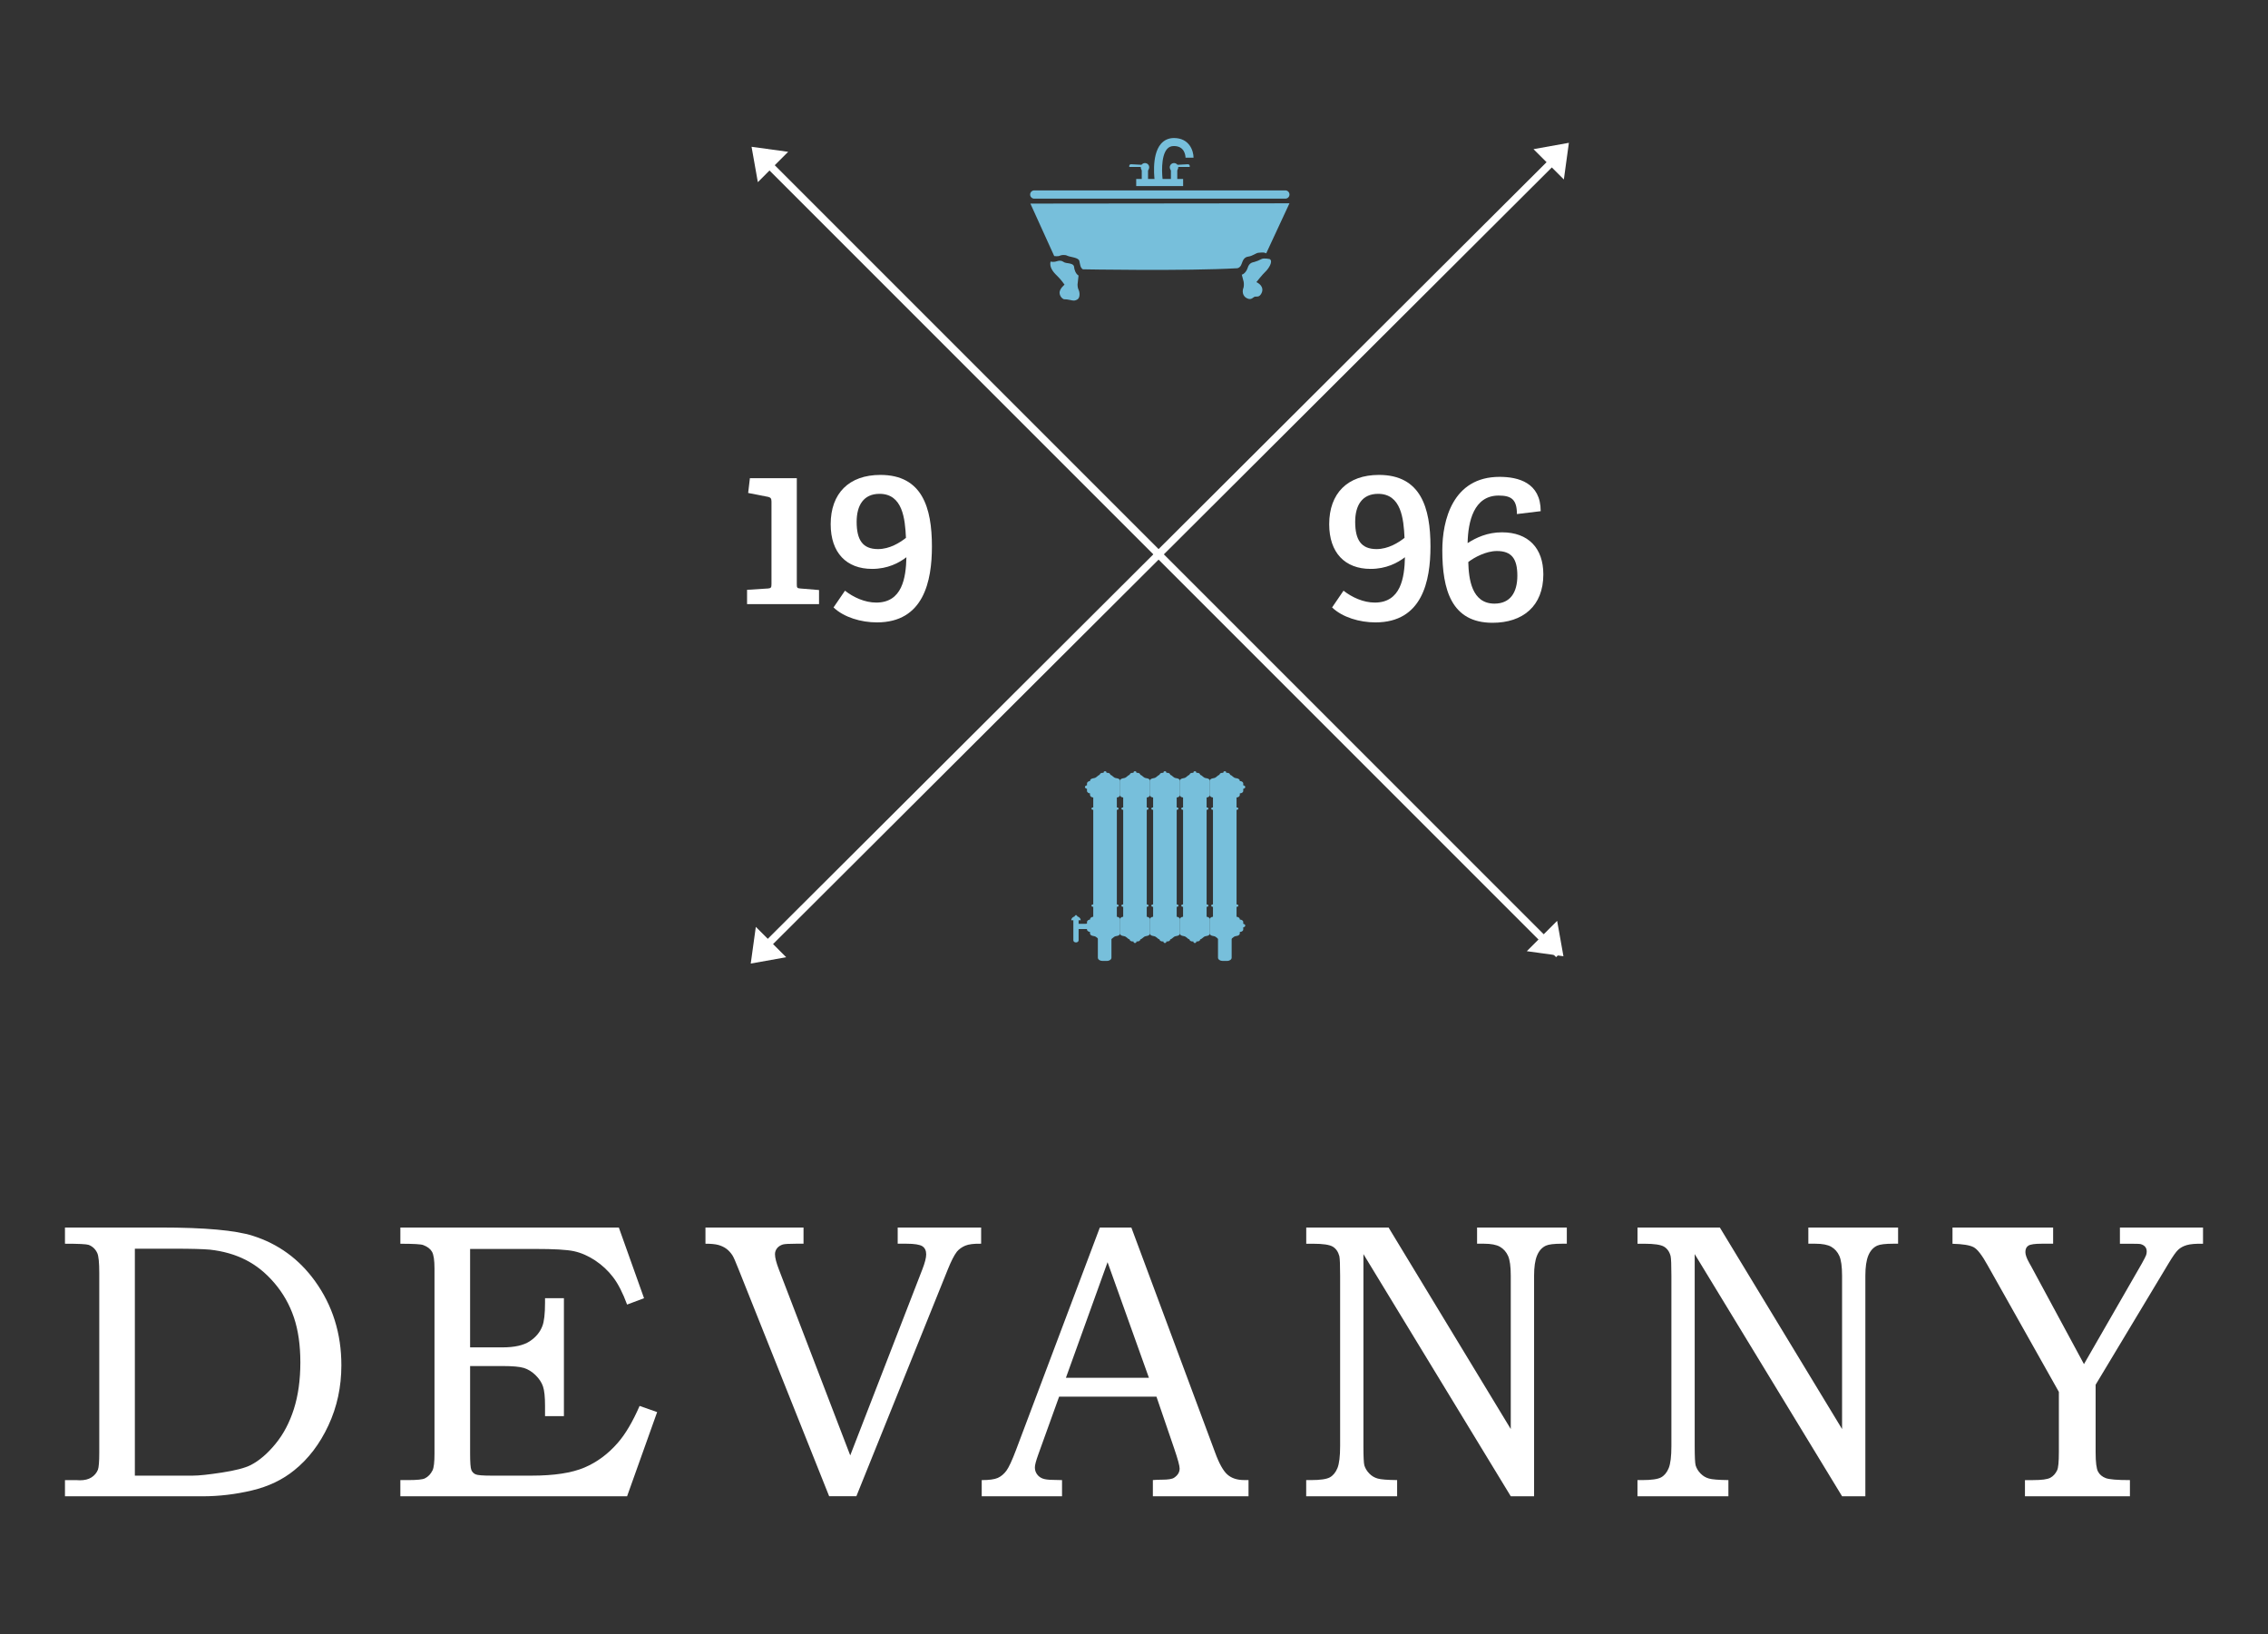 <?xml version="1.0" encoding="utf-8"?>
<!-- Generator: Adobe Illustrator 16.0.0, SVG Export Plug-In . SVG Version: 6.00 Build 0)  -->
<!DOCTYPE svg PUBLIC "-//W3C//DTD SVG 1.1//EN" "http://www.w3.org/Graphics/SVG/1.1/DTD/svg11.dtd">
<svg version="1.1" id="Layer_1" xmlns="http://www.w3.org/2000/svg" xmlns:xlink="http://www.w3.org/1999/xlink" x="0px" y="0px"
	 width="152.667px" height="110px" viewBox="158.833 106.833 152.667 110" enable-background="new 158.833 106.833 152.667 110"
	 xml:space="preserve">
<rect x="158.833" y="106.833" width="152.667" height="110" fill="#333333" stroke="none"/>
<g>
	<path fill="#FFFFFF" d="M163.206,190.545v-1.09h6.457c2.957,0,5.018,0.186,6.186,0.557c1.719,0.545,3.115,1.563,4.188,3.049
		c1.184,1.643,1.775,3.529,1.775,5.668c0,1.449-0.291,2.803-0.875,4.051c-0.582,1.25-1.35,2.254-2.301,3.016
		c-0.787,0.639-1.732,1.09-2.84,1.354c-1.105,0.264-2.221,0.396-3.346,0.396h-9.244v-1.09h0.752l0.248,0.012
		c0.318,0,0.58-0.063,0.783-0.193c0.203-0.129,0.348-0.303,0.436-0.518c0.059-0.164,0.09-0.545,0.09-1.143v-12.098
		c0-0.688-0.043-1.131-0.129-1.33c-0.121-0.271-0.316-0.457-0.584-0.563C164.645,190.57,164.114,190.545,163.206,190.545
		 M167.913,206.154h3.92c0.391,0,1.037-0.068,1.941-0.207s1.551-0.307,1.941-0.506c0.57-0.295,1.125-0.768,1.66-1.422
		c0.537-0.652,0.949-1.436,1.24-2.348c0.289-0.912,0.436-1.957,0.436-3.135c0-1.168-0.146-2.18-0.436-3.035
		c-0.291-0.857-0.727-1.627-1.311-2.311c-0.584-0.686-1.234-1.205-1.947-1.564c-0.715-0.359-1.514-0.586-2.395-0.682
		c-0.477-0.043-1.273-0.064-2.391-0.064h-2.66V206.154L167.913,206.154z"/>
	<g>
		<path fill="#FFFFFF" d="M185.784,189.455h14.705l1.697,4.758l-1.141,0.428c-0.285-0.775-0.598-1.389-0.936-1.834
			c-0.336-0.443-0.742-0.822-1.213-1.135c-0.471-0.311-0.947-0.518-1.428-0.623c-0.48-0.104-1.348-0.152-2.604-0.152h-4.387v6.625
			h2.184c0.807,0,1.414-0.139,1.826-0.408c0.412-0.271,0.695-0.611,0.852-1.02c0.121-0.303,0.182-0.83,0.182-1.582v-0.299h1.271
			v7.938h-1.271v-0.689c0-0.604-0.045-1.041-0.137-1.309c-0.09-0.268-0.258-0.521-0.5-0.76c-0.242-0.236-0.504-0.398-0.787-0.486
			c-0.281-0.086-0.76-0.129-1.436-0.129h-2.184v5.877c0,0.611,0.027,0.986,0.084,1.119c0.055,0.133,0.148,0.23,0.279,0.291
			c0.129,0.061,0.484,0.09,1.064,0.09h2.715c1.514,0,2.697-0.182,3.551-0.543c0.852-0.363,1.602-0.92,2.252-1.67
			c0.51-0.584,0.998-1.412,1.465-2.48l1.18,0.416l-2.023,5.666h-15.262v-1.09h0.52c0.605,0,0.98-0.039,1.129-0.115
			c0.225-0.109,0.396-0.293,0.518-0.541c0.086-0.172,0.131-0.545,0.131-1.119v-12.461c0-0.564-0.057-0.943-0.17-1.137
			c-0.111-0.191-0.307-0.34-0.584-0.445c-0.146-0.061-0.66-0.09-1.543-0.09V189.455L185.784,189.455z"/>
	</g>
	<g>
		<path fill="#FFFFFF" d="M206.319,189.455h6.602v1.09h-0.506c-0.467,0-0.762,0.018-0.883,0.051
			c-0.172,0.055-0.305,0.141-0.395,0.258c-0.09,0.115-0.137,0.25-0.137,0.396c0,0.234,0.088,0.574,0.26,1.02l4.805,12.523
			l4.855-12.523c0.172-0.443,0.258-0.779,0.258-1.008c0-0.252-0.086-0.434-0.258-0.547c-0.174-0.111-0.527-0.17-1.064-0.17h-0.596
			v-1.09h5.617v1.09c-0.484-0.01-0.839,0.035-1.068,0.131c-0.23,0.098-0.418,0.23-0.564,0.404c-0.182,0.236-0.385,0.633-0.609,1.189
			l-6.158,15.273h-1.832l-6.096-15.273c-0.199-0.506-0.336-0.82-0.414-0.941c-0.121-0.184-0.258-0.332-0.408-0.443
			c-0.152-0.111-0.332-0.197-0.539-0.256c-0.207-0.057-0.496-0.084-0.869-0.084V189.455z"/>
	</g>
	<g>
		<path fill="#FFFFFF" d="M232.867,189.455h2.121l5.629,15.121c0.275,0.76,0.557,1.262,0.838,1.508
			c0.279,0.246,0.656,0.369,1.133,0.369h0.287v1.09h-6.439v-1.09c0.209-0.018,0.41-0.025,0.609-0.025
			c0.416,0,0.688-0.043,0.816-0.129c0.252-0.166,0.377-0.373,0.377-0.623c0-0.182-0.121-0.627-0.363-1.336l-1.197-3.5h-6.553
			l-1.41,3.914c-0.146,0.408-0.221,0.689-0.221,0.844c0,0.176,0.047,0.326,0.137,0.453c0.09,0.131,0.213,0.229,0.369,0.293
			c0.154,0.064,0.406,0.098,0.752,0.098c0.232,0,0.424,0.006,0.57,0.014v1.09h-5.406v-1.09c0.5,0,0.861-0.049,1.082-0.148
			s0.412-0.26,0.576-0.48s0.381-0.686,0.648-1.393L232.867,189.455z M230.584,199.568h5.586l-2.783-7.779L230.584,199.568z"/>
	</g>
	<path fill="#FFFFFF" d="M246.758,189.455h5.545l8.225,13.564v-10.322c0-0.619-0.061-1.063-0.182-1.332s-0.303-0.473-0.543-0.613
		c-0.242-0.139-0.604-0.207-1.076-0.207h-0.467v-1.09h6.041v1.09h-0.322c-0.533,0-0.893,0.043-1.082,0.129
		c-0.268,0.123-0.467,0.344-0.6,0.666s-0.199,0.773-0.199,1.357v14.846h-1.57l-9.918-16.299v12.914c0,0.717,0.021,1.154,0.064,1.311
		c0.061,0.197,0.17,0.379,0.33,0.543c0.16,0.166,0.348,0.277,0.564,0.338c0.215,0.063,0.652,0.098,1.311,0.105v1.09h-6.121v-1.09
		h0.324c0.621,0,1.045-0.063,1.264-0.182c0.221-0.121,0.391-0.328,0.514-0.621c0.121-0.295,0.182-0.791,0.182-1.492v-11.461
		c0-0.725-0.018-1.162-0.053-1.318c-0.078-0.295-0.227-0.508-0.445-0.639c-0.223-0.131-0.66-0.195-1.316-0.195h-0.467v-1.092
		H246.758z"/>
	<g>
		<path fill="#FFFFFF" d="M269.057,189.455h5.545l8.227,13.564v-10.322c0-0.619-0.063-1.063-0.184-1.332s-0.303-0.473-0.543-0.613
			c-0.242-0.139-0.602-0.207-1.076-0.207h-0.467v-1.09h6.041v1.09h-0.322c-0.533,0-0.893,0.043-1.082,0.129
			c-0.268,0.123-0.467,0.344-0.6,0.666s-0.199,0.773-0.199,1.357v14.846h-1.568l-9.92-16.299v12.914
			c0,0.717,0.021,1.154,0.064,1.311c0.061,0.197,0.17,0.379,0.33,0.543c0.16,0.166,0.348,0.277,0.564,0.338
			c0.217,0.063,0.652,0.098,1.311,0.105v1.09h-6.121v-1.09h0.324c0.623,0,1.045-0.063,1.264-0.182
			c0.221-0.121,0.393-0.328,0.514-0.621c0.121-0.295,0.182-0.791,0.182-1.492v-11.461c0-0.725-0.018-1.162-0.053-1.318
			c-0.076-0.295-0.227-0.508-0.445-0.639c-0.223-0.131-0.66-0.195-1.316-0.195h-0.467v-1.092H269.057z"/>
	</g>
	<g>
		<path fill="#FFFFFF" d="M290.266,189.455h6.77v1.09h-0.766c-0.467,0-0.768,0.043-0.9,0.131c-0.135,0.086-0.201,0.23-0.201,0.432
			c0,0.176,0.082,0.408,0.248,0.707c0.043,0.068,0.098,0.17,0.168,0.301l3.527,6.533l3.9-6.779c0.154-0.279,0.248-0.461,0.279-0.545
			c0.029-0.082,0.045-0.166,0.045-0.254c0-0.123-0.031-0.227-0.098-0.311c-0.064-0.082-0.166-0.145-0.305-0.188
			c-0.086-0.02-0.328-0.025-0.727-0.025h-0.674v-1.09h5.594v1.09c-0.49-0.01-0.855,0.021-1.096,0.092
			c-0.236,0.07-0.432,0.176-0.582,0.32c-0.152,0.145-0.365,0.449-0.643,0.914l-4.908,8.164v4.551c0,0.666,0.055,1.098,0.162,1.297
			s0.279,0.344,0.512,0.434c0.234,0.092,0.779,0.137,1.635,0.137v1.09h-7.066v-1.09h0.545c0.578,0,0.967-0.051,1.16-0.156
			c0.195-0.104,0.348-0.27,0.461-0.504c0.078-0.164,0.117-0.564,0.117-1.207v-4.07l-4.787-8.506
			c-0.379-0.688-0.697-1.102-0.953-1.234c-0.254-0.135-0.729-0.213-1.42-0.23v-1.092H290.266z"/>
	</g>
	<g>
		<line fill="none" x1="210.046" y1="117.341" x2="263.752" y2="171.048"/>
	</g>
	
		<rect x="198.92" y="143.941" transform="matrix(-0.707 -0.707 0.707 -0.707 302.45 413.66)" fill="#FFFFFF" width="75.952" height="0.5"/>
	<g>
		<line fill="none" x1="209.864" y1="171.048" x2="263.573" y2="117.341"/>
	</g>
	
		<rect x="236.468" y="106.215" transform="matrix(-0.706 -0.708 0.708 -0.706 301.773 413.625)" fill="#FFFFFF" width="0.501" height="75.953"/>
	<g>
		<path fill="#FFFFFF" d="M209.12,147.495v-0.963l1.408-0.089c0.207-0.014,0.236-0.074,0.236-0.296v-5.556
			c0-0.207-0.059-0.267-0.207-0.311l-1.363-0.267l0.117-0.993h3.158v7.127c0,0.237,0.014,0.282,0.236,0.296l1.26,0.104v0.948H209.12
			z"/>
	</g>
	<g>
		<path fill="#FFFFFF" d="M215.712,146.591c0.563,0.445,1.334,0.8,2.104,0.8c1.748,0,2-1.66,2.031-3.052
			c-0.504,0.385-1.26,0.785-2.313,0.785c-1.719,0-2.785-1.081-2.785-3.008c0-2.074,1.229-3.318,3.348-3.318
			c2.816,0,3.467,2.207,3.467,4.815c0,2.326-0.547,5.112-3.703,5.112c-1.066,0-2.223-0.341-2.92-1.007L215.712,146.591z
			 M218.038,140.072c-1.082,0-1.541,0.785-1.541,1.882c0,1.215,0.4,1.837,1.438,1.837c0.785,0,1.467-0.43,1.881-0.755
			C219.757,141.747,219.594,140.072,218.038,140.072"/>
	</g>
	<g>
		<path fill="#FFFFFF" d="M249.27,146.591c0.564,0.445,1.334,0.8,2.105,0.8c1.748,0,2-1.66,2.029-3.052
			c-0.504,0.385-1.26,0.785-2.313,0.785c-1.719,0-2.785-1.081-2.785-3.008c0-2.074,1.229-3.318,3.348-3.318
			c2.816,0,3.469,2.207,3.469,4.815c0,2.326-0.549,5.112-3.703,5.112c-1.068,0-2.225-0.341-2.92-1.007L249.27,146.591z
			 M251.598,140.072c-1.082,0-1.543,0.785-1.543,1.882c0,1.215,0.4,1.837,1.438,1.837c0.787,0,1.469-0.43,1.883-0.755
			C253.317,141.747,253.153,140.072,251.598,140.072"/>
	</g>
	<g>
		<path fill="#FFFFFF" d="M260.942,141.433c0-0.979-0.371-1.245-1.229-1.245c-1.674,0-2.061,1.749-2.09,3.2
			c0.578-0.37,1.334-0.726,2.313-0.726c1.777,0,2.785,1.068,2.785,2.83c0,2.134-1.379,3.259-3.422,3.259
			c-2.771,0-3.379-2.236-3.379-4.874c0-2.015,0.695-4.948,3.852-4.948c1.26,0,2.771,0.385,2.771,2.31L260.942,141.433z
			 M259.43,147.462c1.066,0,1.541-0.755,1.541-1.881c0-1.14-0.385-1.66-1.377-1.66c-0.727,0-1.527,0.43-1.926,0.741
			C257.698,145.788,257.889,147.462,259.43,147.462"/>
	</g>
	<g>
		<polygon fill="#FFFFFF" points="209.846,119.094 211.887,117.051 209.423,116.713 		"/>
	</g>
	<g>
		<polygon fill="#FFFFFF" points="263.649,168.813 261.608,170.856 264.074,171.196 		"/>
	</g>
	<polygon fill="#FFFFFF" points="262.059,116.872 264.102,118.913 264.44,116.446 	"/>
	<g>
		<polygon fill="#FFFFFF" points="211.755,171.262 209.71,169.219 209.368,171.688 		"/>
	</g>
	<g>
		<rect x="235.315" y="118.879" fill="#77BFDB" width="3.158" height="0.479"/>
	</g>
	<g>
		<path fill="#77BFDB" d="M236.582,119.162c-0.031-0.188-0.273-1.863,0.395-2.644c0.221-0.258,0.523-0.395,0.877-0.395
			c1.043,0,1.32,0.866,1.32,1.322h-0.539h0.27l-0.27,0.001c-0.004-0.13-0.049-0.783-0.781-0.783c-0.199,0-0.348,0.065-0.467,0.206
			c-0.428,0.501-0.344,1.765-0.271,2.209L236.582,119.162z"/>
	</g>
	<g>
		<rect x="237.651" y="118.115" fill="#77BFDB" width="0.428" height="0.956"/>
	</g>
	<g>
		<path fill="#77BFDB" d="M238.145,118.093c0,0.157-0.127,0.284-0.285,0.284s-0.285-0.127-0.285-0.284s0.127-0.284,0.285-0.284
			S238.145,117.936,238.145,118.093"/>
	</g>
	<g>
		<path fill="#77BFDB" d="M238.055,117.927l0.717-0.038c0,0,0.145-0.014,0.145,0.117v0.065h-0.859v-0.144H238.055z"/>
	</g>
	<g>
		<rect x="235.688" y="118.115" fill="#77BFDB" width="0.424" height="0.956"/>
	</g>
	<g>
		<path fill="#77BFDB" d="M235.623,118.093c0,0.157,0.125,0.284,0.281,0.284c0.158,0,0.285-0.127,0.285-0.284
			s-0.127-0.284-0.285-0.284C235.748,117.809,235.623,117.936,235.623,118.093"/>
	</g>
	<g>
		<path fill="#77BFDB" d="M235.711,117.927l-0.719-0.038c0,0-0.145-0.014-0.145,0.117v0.065h0.861v-0.144H235.711z"/>
	</g>
	<g>
		<path fill="#77BFDB" d="M228.192,120.536l1.604,3.531c0,0,0.256,0.036,0.363-0.018c0.109-0.054,0.348-0.091,0.527,0
			c0.182,0.091,0.746,0.11,0.801,0.346c0.057,0.237,0.057,0.455,0.238,0.565c0,0,6.918,0.128,10.396-0.073
			c0,0,0.197-0.019,0.289-0.291c0.094-0.273,0.184-0.456,0.455-0.493c0.273-0.036,0.512-0.235,0.656-0.254
			c0.146-0.018,0.365-0.037,0.455,0l0.09,0.037l1.566-3.369L228.192,120.536z"/>
	</g>
	<g>
		<path fill="#77BFDB" d="M229.549,124.437c0,0,0.191,0.062,0.424-0.021c0.195-0.068,0.342-0.033,0.443,0.042
			c0.102,0.076,0.26,0.082,0.377,0.102c0.115,0.021,0.326,0.062,0.34,0.239c0.014,0.178,0.104,0.465,0.301,0.58l-0.068,0.608
			c0,0,0,0.232,0.074,0.361c0.074,0.131,0.117,0.527-0.088,0.643s-0.313,0.068-0.479,0.034c-0.162-0.034-0.32-0.055-0.396-0.048
			c-0.074,0.007-0.307-0.156-0.32-0.43c-0.014-0.273,0.334-0.553,0.334-0.553s-0.219-0.328-0.518-0.615
			C229.672,125.092,229.467,124.786,229.549,124.437"/>
	</g>
	<g>
		<path fill="#77BFDB" d="M244.311,124.274c0,0-0.395-0.09-0.553-0.008s-0.375,0.171-0.49,0.199
			c-0.117,0.028-0.344,0.054-0.445,0.383c-0.104,0.326-0.318,0.463-0.402,0.471c0,0,0.096,0.341,0.123,0.463
			c0.027,0.123,0.027,0.355-0.021,0.458c-0.047,0.102-0.129,0.566,0.355,0.71c0.238,0.054,0.309-0.129,0.438-0.151
			c0.129-0.02,0.285,0.063,0.438-0.238c0.15-0.301-0.021-0.588-0.35-0.738c0,0,0.396-0.504,0.607-0.702
			C244.221,124.922,244.545,124.437,244.311,124.274"/>
	</g>
	<g>
		<path fill="#77BFDB" d="M245.633,119.927c0-0.154-0.125-0.279-0.277-0.279h-16.904c-0.152,0-0.277,0.125-0.277,0.279
			c0,0.153,0.125,0.277,0.277,0.277h16.904C245.508,120.203,245.633,120.079,245.633,119.927"/>
	</g>
	<g>
		<path fill="#77BFDB" d="M242.291,159.352c-0.107-0.187-0.285-0.092-0.424-0.211c-0.035-0.031-0.066-0.057-0.096-0.077
			c-0.033-0.035-0.08-0.064-0.135-0.08c-0.002-0.075-0.088-0.134-0.191-0.134h-0.072v-0.03c0-0.04-0.037-0.072-0.09-0.078v-0.001
			h-0.006h-0.006v0.001c-0.051,0.006-0.092,0.038-0.092,0.078v0.03h-0.072c-0.104,0-0.188,0.059-0.189,0.134
			c-0.057,0.016-0.104,0.045-0.135,0.08c-0.027,0.02-0.061,0.046-0.096,0.077c-0.137,0.119-0.314,0.025-0.424,0.211h0.014
			c-0.008,0.016-0.014,0.034-0.014,0.053v0.932c0,0.09,0.096,0.165,0.219,0.175v0.669h-0.01c-0.063,0-0.111,0.035-0.111,0.079
			c0,0.045,0.049,0.08,0.111,0.08h0.01v3.039v0.291v3.037h-0.01c-0.063,0-0.111,0.038-0.111,0.083c0,0.042,0.049,0.079,0.111,0.079
			h0.01v0.669c-0.123,0.009-0.219,0.083-0.219,0.173v0.934c0,0.018,0.006,0.034,0.014,0.053h-0.014
			c0.107,0.183,0.287,0.091,0.424,0.211c0.035,0.031,0.066,0.055,0.096,0.077c0.031,0.033,0.078,0.061,0.135,0.079
			c0.002,0.075,0.086,0.135,0.189,0.135h0.072v0.028c0,0.04,0.041,0.073,0.092,0.079h0.006h0.006c0.053-0.006,0.09-0.039,0.09-0.079
			V170.2h0.072c0.104,0,0.189-0.06,0.191-0.135c0.055-0.018,0.102-0.046,0.135-0.079c0.027-0.022,0.061-0.046,0.096-0.077
			c0.139-0.12,0.314-0.028,0.424-0.211h-0.014c0.008-0.019,0.014-0.035,0.014-0.053v-0.934c0-0.09-0.098-0.164-0.221-0.173v-0.669
			h0.012c0.063,0,0.111-0.037,0.111-0.079c0-0.045-0.049-0.083-0.111-0.083h-0.012v-3.037v-0.291v-3.039h0.012
			c0.063,0,0.111-0.035,0.111-0.08c0-0.044-0.049-0.079-0.111-0.079h-0.012v-0.669c0.123-0.01,0.221-0.085,0.221-0.175v-0.932
			c0-0.019-0.006-0.037-0.014-0.053H242.291z"/>
	</g>
	<g>
		<path fill="#77BFDB" d="M240.274,159.352c-0.104-0.187-0.285-0.092-0.422-0.211c-0.035-0.031-0.066-0.057-0.096-0.077
			c-0.031-0.035-0.08-0.064-0.135-0.08c0-0.075-0.086-0.134-0.191-0.134h-0.07v-0.03c0-0.04-0.041-0.072-0.092-0.078v-0.001h-0.006
			h-0.006v0.001c-0.051,0.006-0.09,0.038-0.09,0.078v0.03h-0.072c-0.105,0-0.189,0.059-0.193,0.134
			c-0.055,0.016-0.1,0.045-0.133,0.08c-0.029,0.02-0.061,0.046-0.096,0.077c-0.139,0.119-0.314,0.025-0.422,0.211h0.012
			c-0.006,0.016-0.012,0.034-0.012,0.053v0.932c0,0.09,0.096,0.165,0.219,0.175v0.669h-0.01c-0.063,0-0.113,0.035-0.113,0.079
			c0,0.045,0.051,0.08,0.113,0.08h0.01v3.039v0.291v3.037h-0.01c-0.063,0-0.113,0.038-0.113,0.083c0,0.042,0.051,0.079,0.113,0.079
			h0.01v0.669c-0.123,0.009-0.219,0.083-0.219,0.173v0.934c0,0.018,0.006,0.034,0.012,0.053h-0.012
			c0.107,0.183,0.283,0.091,0.422,0.211c0.035,0.031,0.066,0.055,0.096,0.077c0.033,0.033,0.078,0.061,0.133,0.079
			c0.004,0.075,0.088,0.135,0.193,0.135h0.072v0.028c0,0.04,0.039,0.073,0.09,0.079h0.006h0.006
			c0.051-0.006,0.092-0.039,0.092-0.079V170.2h0.07c0.105,0,0.191-0.06,0.191-0.135c0.055-0.018,0.104-0.046,0.135-0.079
			c0.027-0.022,0.061-0.046,0.096-0.077c0.137-0.12,0.318-0.028,0.422-0.211h-0.012c0.008-0.019,0.012-0.035,0.012-0.053v-0.934
			c0-0.09-0.096-0.164-0.219-0.173v-0.669h0.012c0.063,0,0.111-0.037,0.111-0.079c0-0.045-0.049-0.083-0.111-0.083h-0.012v-3.037
			v-0.291v-3.039h0.012c0.063,0,0.111-0.035,0.111-0.08c0-0.044-0.049-0.079-0.111-0.079h-0.012v-0.669
			c0.123-0.01,0.219-0.085,0.219-0.175v-0.932c0-0.019-0.004-0.037-0.012-0.053H240.274z"/>
	</g>
	<g>
		<path fill="#77BFDB" d="M238.26,159.352c-0.107-0.187-0.285-0.092-0.424-0.211c-0.033-0.031-0.066-0.057-0.096-0.077
			c-0.031-0.035-0.078-0.064-0.133-0.08c-0.002-0.075-0.088-0.134-0.191-0.134h-0.072v-0.03c0-0.04-0.039-0.072-0.092-0.078v-0.001
			h-0.006h-0.004v0.001c-0.055,0.006-0.092,0.038-0.092,0.078v0.03h-0.07c-0.105,0-0.191,0.059-0.195,0.134
			c-0.053,0.016-0.1,0.045-0.131,0.08c-0.029,0.02-0.063,0.046-0.098,0.077c-0.139,0.119-0.314,0.025-0.422,0.211h0.012
			c-0.008,0.016-0.012,0.034-0.012,0.053v0.932c0,0.09,0.096,0.165,0.219,0.175v0.669h-0.012c-0.061,0-0.111,0.035-0.111,0.079
			c0,0.045,0.051,0.08,0.111,0.08h0.012v3.039v0.291v3.037h-0.012c-0.061,0-0.111,0.038-0.111,0.083
			c0,0.042,0.051,0.079,0.111,0.079h0.012v0.669c-0.123,0.009-0.219,0.083-0.219,0.173v0.934c0,0.018,0.004,0.034,0.012,0.053
			h-0.012c0.107,0.183,0.283,0.091,0.422,0.211c0.035,0.031,0.068,0.055,0.098,0.077c0.031,0.033,0.078,0.061,0.131,0.079
			c0.004,0.075,0.09,0.135,0.195,0.135h0.07v0.028c0,0.04,0.037,0.073,0.092,0.079h0.004h0.006c0.053-0.006,0.092-0.039,0.092-0.079
			V170.2h0.072c0.104,0,0.189-0.06,0.191-0.135c0.055-0.018,0.102-0.046,0.133-0.079c0.029-0.022,0.063-0.046,0.096-0.077
			c0.139-0.12,0.316-0.028,0.424-0.211h-0.014c0.01-0.019,0.014-0.035,0.014-0.053v-0.934c0-0.09-0.096-0.164-0.219-0.173v-0.669
			h0.01c0.061,0,0.113-0.037,0.113-0.079c0-0.045-0.053-0.083-0.113-0.083h-0.01v-3.037v-0.291v-3.039h0.01
			c0.061,0,0.113-0.035,0.113-0.08c0-0.044-0.053-0.079-0.113-0.079h-0.01v-0.669c0.123-0.01,0.219-0.085,0.219-0.175v-0.932
			c0-0.019-0.004-0.037-0.014-0.053H238.26z"/>
	</g>
	<g>
		<path fill="#77BFDB" d="M236.244,159.352c-0.105-0.187-0.283-0.092-0.422-0.211c-0.035-0.031-0.066-0.057-0.096-0.077
			c-0.033-0.035-0.08-0.064-0.133-0.08c-0.004-0.075-0.09-0.134-0.193-0.134h-0.07v-0.03c0-0.04-0.039-0.072-0.094-0.078v-0.001
			h-0.004h-0.006v0.001c-0.051,0.006-0.092,0.038-0.092,0.078v0.03h-0.07c-0.104,0-0.189,0.059-0.191,0.134
			c-0.057,0.016-0.104,0.045-0.135,0.08c-0.027,0.02-0.061,0.046-0.096,0.077c-0.139,0.119-0.316,0.025-0.422,0.211h0.012
			c-0.008,0.016-0.012,0.034-0.012,0.053v0.932c0,0.09,0.096,0.165,0.219,0.175v0.669h-0.012c-0.063,0-0.111,0.035-0.111,0.079
			c0,0.045,0.051,0.08,0.111,0.08h0.012v3.039v0.291v3.037h-0.012c-0.063,0-0.111,0.038-0.111,0.083
			c0,0.042,0.051,0.079,0.111,0.079h0.012v0.669c-0.123,0.009-0.219,0.083-0.219,0.173v0.934c0,0.018,0.004,0.034,0.012,0.053
			h-0.012c0.105,0.183,0.283,0.091,0.422,0.211c0.035,0.031,0.066,0.055,0.096,0.077c0.031,0.033,0.078,0.061,0.135,0.079
			c0.002,0.075,0.088,0.135,0.191,0.135h0.07v0.028c0,0.04,0.041,0.073,0.092,0.079h0.006h0.004
			c0.055-0.006,0.094-0.039,0.094-0.079V170.2h0.07c0.104,0,0.189-0.06,0.193-0.135c0.053-0.018,0.1-0.046,0.133-0.079
			c0.027-0.022,0.061-0.046,0.096-0.077c0.139-0.12,0.314-0.028,0.422-0.211h-0.012c0.008-0.019,0.012-0.035,0.012-0.053v-0.934
			c0-0.09-0.096-0.164-0.219-0.173v-0.669h0.01c0.064,0,0.113-0.037,0.113-0.079c0-0.045-0.049-0.083-0.113-0.083h-0.01v-3.037
			v-0.291v-3.039h0.01c0.064,0,0.113-0.035,0.113-0.08c0-0.044-0.049-0.079-0.113-0.079h-0.01v-0.669
			c0.123-0.01,0.219-0.085,0.219-0.175v-0.932c0-0.019-0.004-0.037-0.012-0.053H236.244z"/>
	</g>
	<g>
		<path fill="#77BFDB" d="M234.231,159.352c-0.105-0.187-0.285-0.092-0.424-0.211c-0.035-0.031-0.066-0.057-0.096-0.077
			c-0.031-0.035-0.078-0.064-0.133-0.08c-0.004-0.075-0.088-0.134-0.193-0.134h-0.07v-0.03c0-0.04-0.041-0.072-0.092-0.078v-0.001
			h-0.006h-0.004v0.001c-0.055,0.006-0.092,0.038-0.092,0.078v0.03h-0.072c-0.105,0-0.189,0.059-0.193,0.134
			c-0.055,0.016-0.1,0.045-0.133,0.08c-0.027,0.02-0.061,0.046-0.096,0.077c-0.139,0.119-0.314,0.025-0.422,0.211h0.012
			c-0.006,0.016-0.012,0.034-0.012,0.053v0.932c0,0.09,0.096,0.165,0.219,0.175v0.669h-0.012c-0.063,0-0.111,0.035-0.111,0.079
			c0,0.045,0.051,0.08,0.111,0.08h0.012v3.039v0.291v3.037h-0.012c-0.063,0-0.111,0.038-0.111,0.083
			c0,0.042,0.051,0.079,0.111,0.079h0.012v0.669c-0.123,0.009-0.219,0.083-0.219,0.173v0.934c0,0.018,0.006,0.034,0.012,0.053
			h-0.012c0.105,0.183,0.283,0.091,0.422,0.211c0.035,0.031,0.068,0.055,0.096,0.077c0.033,0.033,0.078,0.061,0.133,0.079
			c0.004,0.075,0.088,0.135,0.193,0.135h0.072v0.028c0,0.04,0.037,0.073,0.092,0.079h0.004h0.006
			c0.051-0.006,0.092-0.039,0.092-0.079V170.2h0.07c0.105,0,0.189-0.06,0.193-0.135c0.055-0.018,0.102-0.046,0.133-0.079
			c0.027-0.022,0.061-0.046,0.096-0.077c0.139-0.12,0.316-0.028,0.424-0.211h-0.012c0.006-0.019,0.012-0.035,0.012-0.053v-0.934
			c0-0.09-0.098-0.164-0.219-0.173v-0.669h0.01c0.063,0,0.111-0.037,0.111-0.079c0-0.045-0.049-0.083-0.111-0.083h-0.01v-3.037
			v-0.291v-3.039h0.01c0.063,0,0.111-0.035,0.111-0.08c0-0.044-0.049-0.079-0.111-0.079h-0.01v-0.669
			c0.121-0.01,0.219-0.085,0.219-0.175v-0.932c0-0.019-0.006-0.037-0.012-0.053H234.231z"/>
	</g>
	<g>
		<path fill="#77BFDB" d="M233.649,171.292c0,0.121-0.135,0.219-0.305,0.219h-0.305c-0.168,0-0.305-0.098-0.305-0.219v-1.397
			c0-0.122,0.137-0.219,0.305-0.219h0.305c0.17,0,0.305,0.097,0.305,0.219V171.292z"/>
	</g>
	<g>
		<path fill="#77BFDB" d="M241.74,171.292c0,0.121-0.137,0.219-0.305,0.219h-0.307c-0.168,0-0.307-0.098-0.307-0.219v-1.397
			c0-0.122,0.139-0.219,0.307-0.219h0.307c0.168,0,0.305,0.097,0.305,0.219V171.292z"/>
	</g>
	<g>
		<path fill="#77BFDB" d="M232.231,159.403c-0.127,0-0.229,0.073-0.229,0.164v0.123c-0.078,0.01-0.139,0.058-0.139,0.117
			s0.061,0.108,0.139,0.117v0.145c0,0.092,0.104,0.164,0.229,0.164c0.127,0,0.229-0.072,0.229-0.164v-0.502
			C232.459,159.476,232.358,159.403,232.231,159.403"/>
	</g>
	<g>
		<path fill="#77BFDB" d="M242.291,159.403c0.125,0,0.229,0.073,0.229,0.164v0.123c0.076,0.01,0.137,0.058,0.137,0.117
			s-0.061,0.108-0.137,0.117v0.145c0,0.092-0.104,0.164-0.229,0.164c-0.127,0-0.23-0.072-0.23-0.164v-0.502
			C242.061,159.476,242.164,159.403,242.291,159.403"/>
	</g>
	<g>
		<path fill="#77BFDB" d="M232.231,168.727c-0.127,0-0.229,0.074-0.229,0.164v0.122c-0.078,0.011-0.139,0.06-0.139,0.118
			c0,0.059,0.061,0.108,0.139,0.119v0.146c0,0.089,0.104,0.164,0.229,0.164c0.127,0,0.229-0.075,0.229-0.164v-0.504
			C232.459,168.801,232.358,168.727,232.231,168.727"/>
	</g>
	<g>
		<path fill="#77BFDB" d="M242.291,168.727c0.125,0,0.229,0.074,0.229,0.164v0.122c0.076,0.011,0.137,0.06,0.137,0.118
			c0,0.059-0.061,0.108-0.137,0.119v0.146c0,0.089-0.104,0.164-0.229,0.164c-0.127,0-0.23-0.075-0.23-0.164v-0.504
			C242.061,168.801,242.164,168.727,242.291,168.727"/>
	</g>
	<g>
		<rect x="231.332" y="169.013" fill="#77BFDB" width="0.85" height="0.246"/>
	</g>
	<g>
		<rect x="231.332" y="169.118" fill="#77BFDB" width="0.85" height="0.247"/>
	</g>
	<g>
		<path fill="#77BFDB" d="M231.438,170.125c0,0.078-0.08,0.141-0.176,0.141c-0.1,0-0.178-0.063-0.178-0.141v-1.344
			c0-0.078,0.078-0.14,0.178-0.14c0.096,0,0.176,0.062,0.176,0.14V170.125z"/>
	</g>
	<g>
		<path fill="#77BFDB" d="M230.944,168.773c0-0.147,0.143-0.265,0.318-0.265c0.174,0,0.316,0.118,0.316,0.265"/>
	</g>
	<g>
		<path fill="#77BFDB" d="M231.35,168.657c0,0.051-0.041,0.09-0.088,0.09c-0.049,0-0.09-0.039-0.09-0.09v-0.141
			c0-0.047,0.041-0.088,0.09-0.088c0.047,0,0.088,0.041,0.088,0.088V168.657z"/>
	</g>
</g>
</svg>
